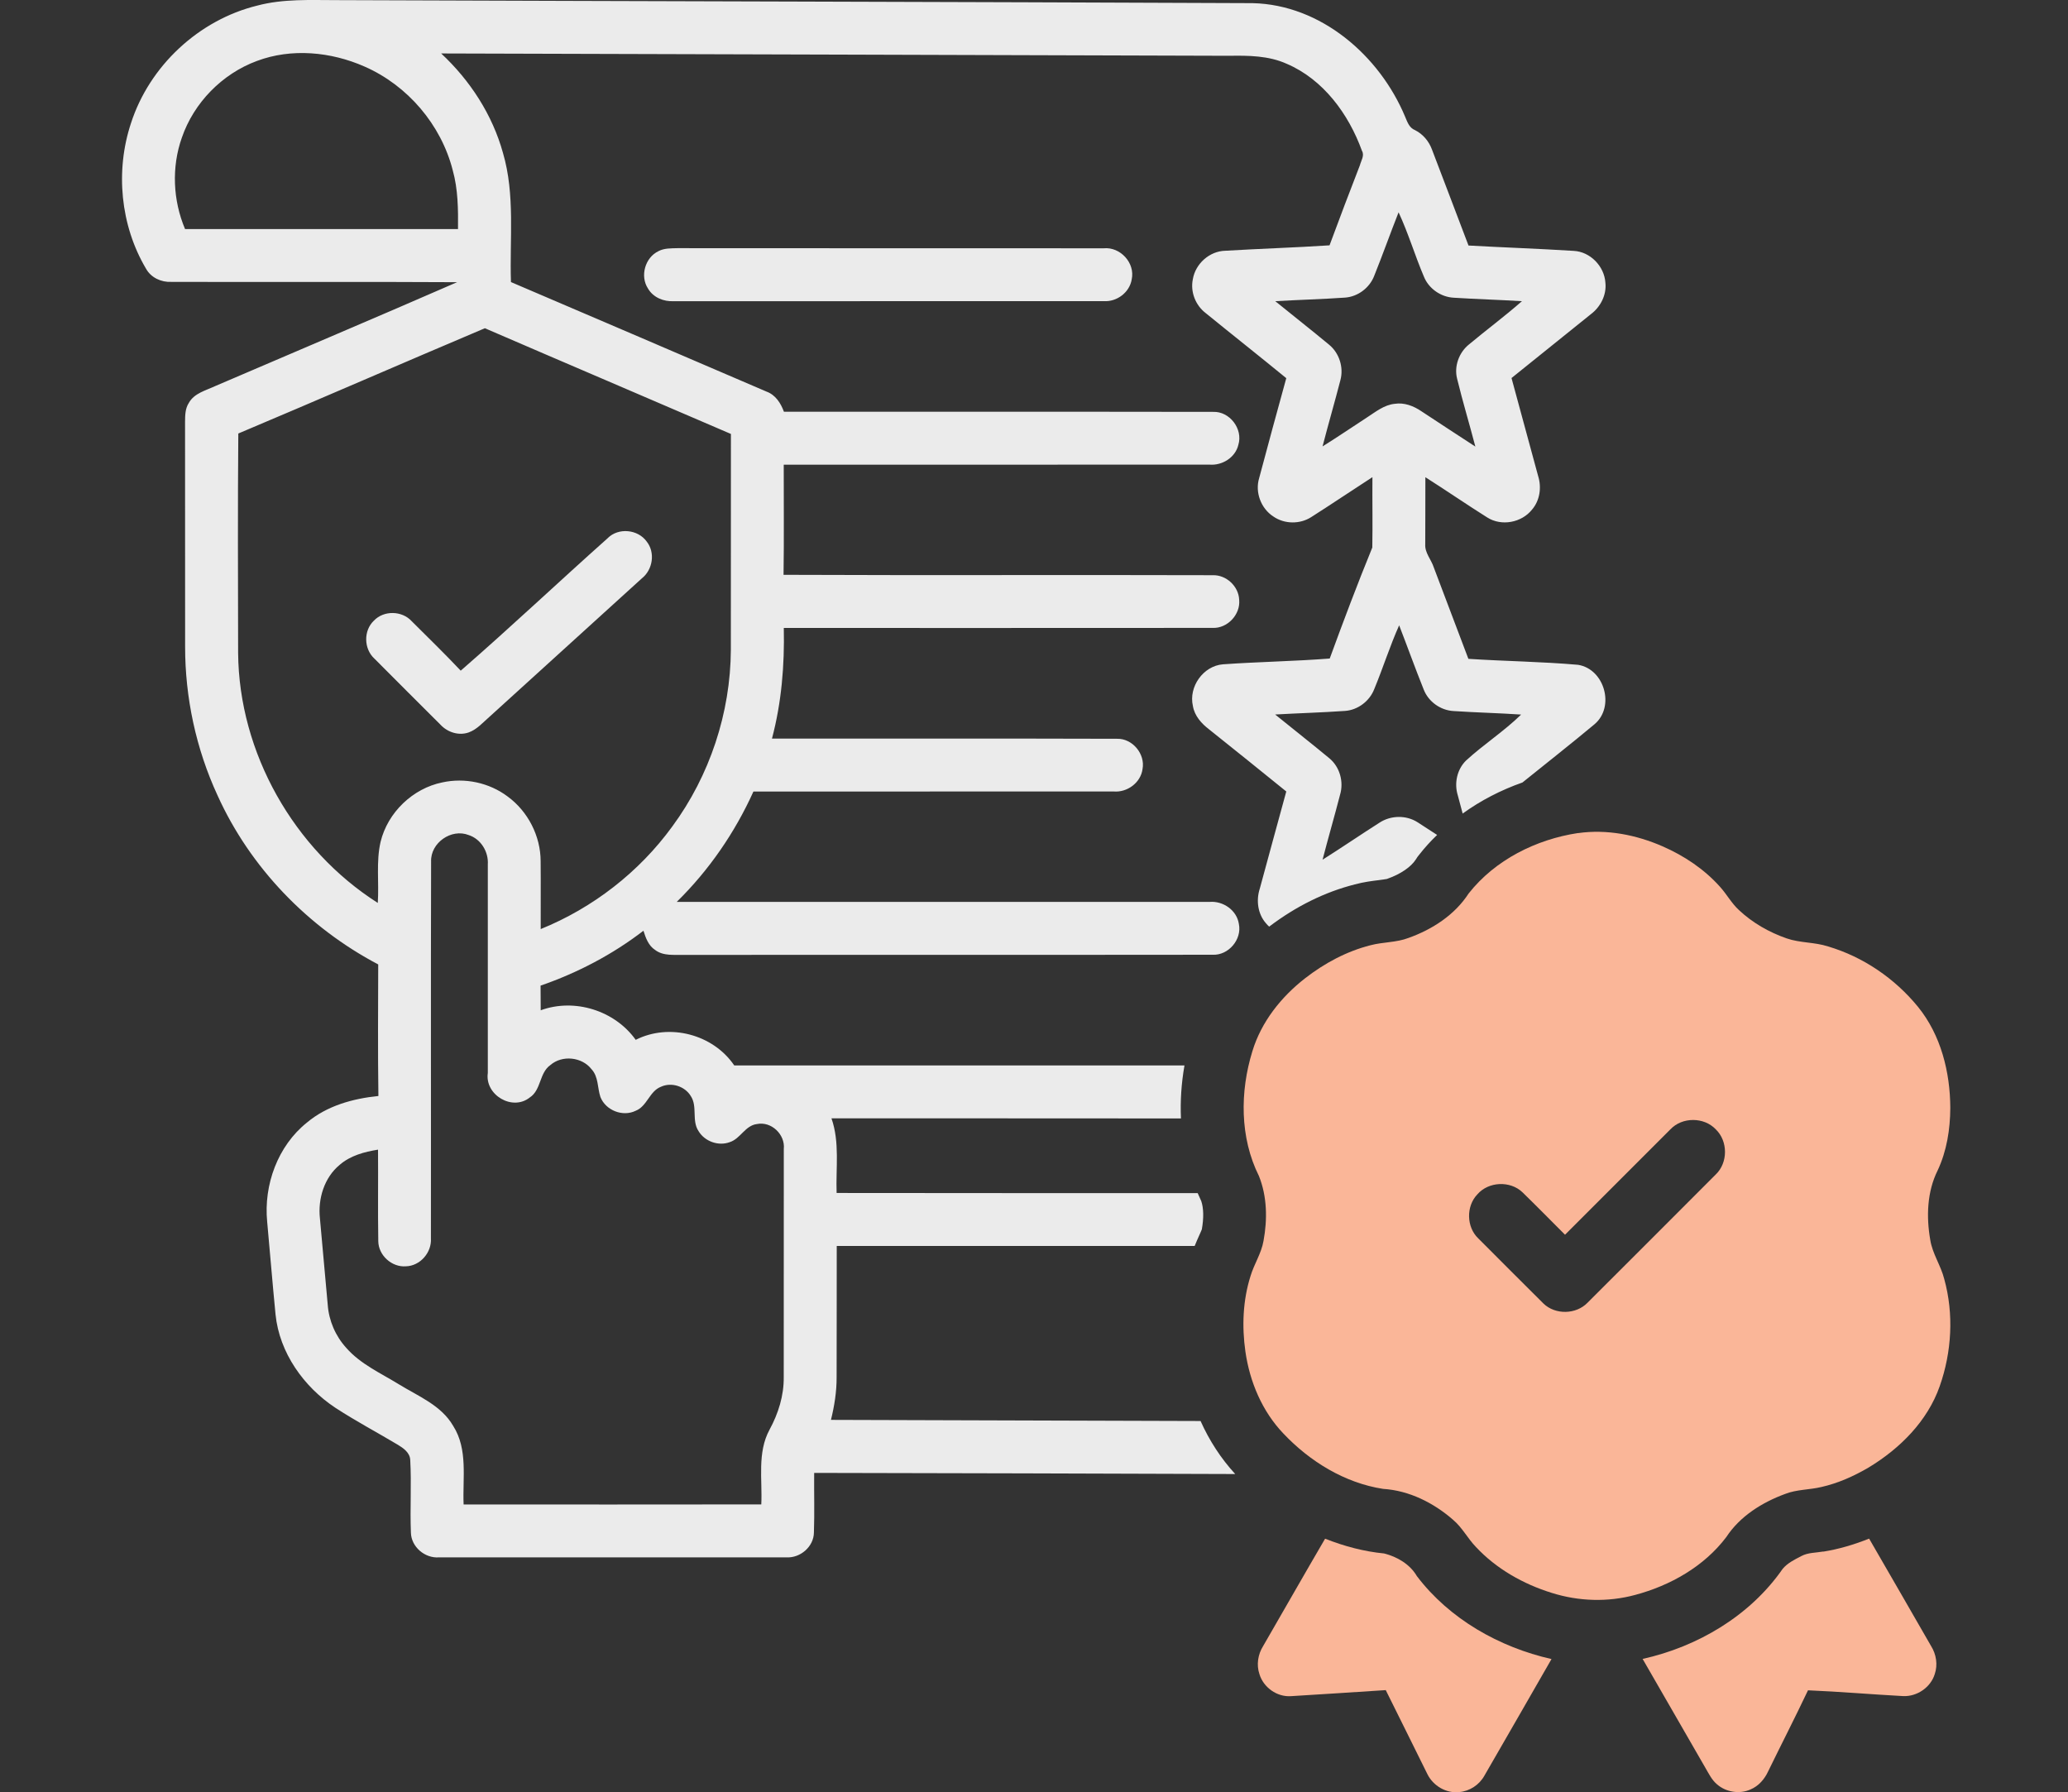 <svg width="322" height="279" viewBox="0 0 322 279" fill="none" xmlns="http://www.w3.org/2000/svg">
<rect x="0" y="0" width="322" height="279" fill="#333333" stroke="none"/>
<g clip-path="url(#clip0_191_642)">
<path d="M245.721 103.5C240.052 103 234.334 102.942 228.636 102.569C226.854 97.831 225.042 93.092 223.251 88.343C222.859 87.11 221.831 86.072 221.919 84.711C221.939 81.235 221.929 77.759 221.939 74.293C225.17 76.34 228.332 78.523 231.573 80.559C233.786 81.969 236.928 81.372 238.544 79.336C239.778 77.906 240.052 75.86 239.494 74.097C238.113 69.006 236.733 63.925 235.352 58.853C239.474 55.534 243.606 52.225 247.728 48.896C249.216 47.77 250.176 45.91 249.97 44.01C249.803 41.445 247.601 39.173 245.016 39.056C239.562 38.713 234.099 38.527 228.655 38.224C226.746 33.24 224.876 28.237 222.957 23.253C222.477 21.971 221.557 20.874 220.323 20.257C219.422 19.905 219.129 18.975 218.786 18.172C214.811 8.655 205.686 0.734 195.043 0.49C147.518 0.284 99.983 0.196 52.458 0.02C48.317 0.02 44.097 -0.206 40.053 0.871C30.948 3.104 23.271 10.261 20.393 19.18C17.935 26.602 18.738 35.081 22.733 41.827C23.506 43.227 25.102 43.961 26.669 43.883C41.502 43.932 56.335 43.844 71.169 43.932C58.656 49.395 46.075 54.702 33.532 60.096C32.074 60.782 30.243 61.203 29.401 62.73C28.833 63.592 28.823 64.659 28.813 65.658C28.833 77.319 28.803 88.98 28.823 100.641C28.813 108.61 30.526 116.58 33.865 123.816C38.956 135.075 47.974 144.396 58.891 150.143C58.871 156.977 58.822 163.802 58.92 170.626C54.945 171.027 50.911 172.144 47.798 174.758C43.245 178.39 41.042 184.47 41.6 190.198C42.041 195.005 42.432 199.822 42.902 204.63C43.509 210.612 47.298 215.909 52.223 219.169C55.376 221.225 58.705 222.988 61.936 224.917C62.807 225.445 63.806 226.131 63.874 227.257C64.09 231.036 63.825 234.835 63.982 238.624C64.041 240.837 66.175 242.628 68.359 242.452C86.393 242.462 104.428 242.462 122.463 242.452C124.627 242.57 126.712 240.778 126.732 238.575C126.84 235.491 126.742 232.397 126.771 229.303C148.624 229.332 170.478 229.411 192.331 229.479C190.118 227.071 188.307 224.29 186.936 221.225C167.756 221.167 148.566 221.108 129.385 221.049C129.924 218.866 130.276 216.643 130.266 214.391C130.296 207.587 130.266 200.782 130.286 193.977H186.016C186.251 193.38 186.496 192.851 186.701 192.381C186.848 192.048 187.054 191.608 187.132 191.392C187.445 189.64 187.416 188.093 187.044 186.987C186.848 186.575 186.662 186.164 186.486 185.743C167.746 185.743 149.006 185.753 130.266 185.724C130.129 181.846 130.776 177.842 129.464 174.102C147.606 174.121 165.739 174.092 183.881 174.121C183.764 171.419 183.94 168.658 184.43 165.868C161.059 165.868 137.698 165.877 114.327 165.868C111.037 161.021 104.232 159.229 98.984 161.883C95.724 157.32 89.468 155.352 84.191 157.281C84.191 155.998 84.19 154.716 84.171 153.443C89.918 151.455 95.372 148.606 100.189 144.896C100.541 146.012 100.962 147.216 102.01 147.892C103.292 148.871 104.996 148.616 106.504 148.665C133.948 148.626 161.382 148.675 188.816 148.636C191.283 148.753 193.408 146.256 192.899 143.838C192.576 141.694 190.431 140.225 188.326 140.411H105.368C110.381 135.496 114.425 129.622 117.313 123.228C136.004 123.218 154.705 123.228 173.395 123.218C175.5 123.404 177.615 121.867 177.899 119.733C178.35 117.383 176.333 114.945 173.924 115.014C156.016 114.955 138.109 115.004 120.201 114.984C121.69 109.374 122.169 103.558 122.042 97.762C144.297 97.752 166.561 97.782 188.816 97.752C191.117 97.85 193.163 95.677 192.948 93.386C192.869 91.281 190.95 89.489 188.845 89.548C166.561 89.479 144.277 89.587 122.003 89.489C122.091 83.771 122.022 78.063 122.032 72.345C144.13 72.325 166.228 72.355 188.336 72.335C190.314 72.492 192.351 71.229 192.82 69.251C193.574 66.784 191.469 64.013 188.885 64.121C166.61 64.081 144.336 64.121 122.062 64.101C121.572 62.76 120.75 61.477 119.359 60.968C106.093 55.27 92.836 49.581 79.559 43.912C79.334 37.215 80.235 30.342 78.316 23.811C76.671 17.859 73.195 12.513 68.692 8.322C109.588 8.42 150.494 8.577 191.401 8.685C194.407 8.636 197.52 8.665 200.32 9.918C206.048 12.356 209.994 17.761 212.06 23.469C212.5 24.213 211.932 24.996 211.746 25.721C210.141 29.872 208.554 34.023 207.017 38.194C201.613 38.547 196.208 38.713 190.804 39.036C188.336 39.085 186.133 41.053 185.732 43.472C185.321 45.44 186.153 47.535 187.729 48.739C191.9 52.136 196.12 55.465 200.281 58.873C198.861 64.052 197.432 69.231 196.061 74.421C195.386 76.633 196.335 79.159 198.274 80.413C199.997 81.607 202.406 81.636 204.168 80.501C207.37 78.464 210.513 76.34 213.695 74.284C213.665 77.936 213.744 81.588 213.675 85.24C211.355 90.918 209.161 96.734 207.047 102.52C201.515 102.951 195.963 103.03 190.422 103.421C187.347 103.666 185.047 106.926 185.742 109.913C185.996 111.44 187.073 112.644 188.268 113.555C192.282 116.776 196.296 119.968 200.281 123.218C198.891 128.251 197.54 133.293 196.159 138.336C195.562 140.166 195.836 142.301 197.138 143.76C197.285 143.936 197.452 144.112 197.618 144.259C201.789 141.097 206.273 138.874 210.934 137.689C212.392 137.298 213.695 137.141 214.742 137.014C215.154 136.955 215.702 136.887 215.947 136.838L216.054 136.798C218.091 136.074 219.696 134.977 220.46 133.793L220.705 133.411L220.989 133.049C221.841 131.962 222.771 130.934 223.769 129.984C222.761 129.318 221.753 128.662 220.734 128.016C218.952 126.87 216.544 126.919 214.781 128.085C211.815 129.974 208.907 131.962 205.93 133.842C206.802 130.464 207.781 127.115 208.652 123.737C209.259 121.72 208.623 119.4 206.988 118.049C204.207 115.738 201.348 113.516 198.548 111.234C202.181 111.029 205.813 110.931 209.445 110.676C211.443 110.529 213.264 109.139 213.979 107.279C215.34 103.999 216.407 100.592 217.856 97.351C219.148 100.68 220.352 104.048 221.684 107.357C222.418 109.247 224.308 110.588 226.325 110.696C229.83 110.931 233.345 111.009 236.85 111.244C234.187 113.849 231.015 115.885 228.273 118.401C226.854 119.792 226.403 121.965 226.991 123.835C227.245 124.775 227.49 125.715 227.745 126.655C230.545 124.628 233.688 123.003 237.056 121.818C240.806 118.793 244.595 115.826 248.286 112.742C251.478 110.04 249.852 104.175 245.721 103.5ZM85.698 165.809C87.539 164.213 90.623 164.536 92.111 166.465C93.198 167.64 93.012 169.334 93.482 170.763C94.285 172.858 96.958 173.916 98.975 172.927C100.776 172.222 101.119 169.862 102.94 169.177C104.565 168.443 106.641 169.108 107.561 170.636C108.638 172.271 107.669 174.454 108.766 176.089C109.725 177.695 111.86 178.468 113.622 177.812C115.296 177.284 116.03 175.208 117.861 174.993C120.103 174.533 122.287 176.628 122.042 178.88C122.042 190.707 122.042 202.535 122.032 214.362C122.071 217.26 121.19 220.07 119.81 222.596C117.881 226.17 118.723 230.341 118.537 234.208C103.087 234.237 87.637 234.218 72.187 234.218C72.011 230.145 72.892 225.651 70.571 221.999C68.711 218.768 65.118 217.368 62.102 215.507C59.273 213.765 56.13 212.374 53.907 209.829C52.233 207.988 51.205 205.599 51.029 203.122C50.608 198.648 50.236 194.163 49.815 189.679C49.482 186.634 50.48 183.325 52.899 181.337C54.563 179.898 56.737 179.32 58.861 178.978C58.901 183.726 58.822 188.475 58.901 193.223C58.92 195.426 61.006 197.316 63.209 197.14C65.421 197.081 67.233 194.996 67.096 192.802C67.125 173.25 67.066 153.688 67.125 134.126C67.017 131.218 70.278 128.936 72.98 130.004C74.879 130.62 76.084 132.608 75.956 134.576C75.966 145.395 75.956 156.214 75.956 167.043C75.457 170.45 79.784 173.035 82.497 170.851C84.288 169.676 83.956 167.033 85.698 165.809ZM113.808 67.557C113.788 78.758 113.818 89.959 113.798 101.16C113.749 110.98 110.508 120.751 104.683 128.662C99.523 135.761 92.327 141.341 84.191 144.641C84.171 141.116 84.22 137.601 84.181 134.086C84.181 130.16 82.203 126.303 79.031 123.992C76.162 121.838 72.363 121.035 68.858 121.809C64.266 122.748 60.379 126.479 59.263 131.041C58.538 134.165 59.038 137.396 58.822 140.568C45.742 132.236 37.204 117.197 37.077 101.649C37.057 90.262 37.008 78.876 37.106 67.489C49.922 62.094 62.68 56.523 75.496 51.099C88.254 56.611 101.05 62.055 113.808 67.557ZM70.493 26.504C71.325 29.48 71.345 32.594 71.315 35.658C57.148 35.658 42.981 35.649 28.813 35.658C26.924 31.194 26.689 26.024 28.314 21.432C30.184 15.989 34.59 11.495 39.984 9.497C45.389 7.461 51.538 8.058 56.756 10.359C63.463 13.296 68.682 19.406 70.493 26.504ZM221.332 64.032C220.117 63.2 218.639 62.632 217.161 62.867C215.506 63.034 214.194 64.121 212.843 64.992C210.542 66.49 208.271 68.037 205.93 69.496C206.821 66.04 207.82 62.623 208.711 59.176C209.24 57.189 208.535 54.966 206.949 53.664C204.188 51.373 201.358 49.16 198.568 46.889C202.19 46.673 205.823 46.585 209.445 46.331C211.433 46.184 213.254 44.813 213.969 42.953C215.291 39.673 216.465 36.344 217.768 33.054C219.285 36.305 220.304 39.761 221.704 43.051C222.458 44.94 224.357 46.252 226.374 46.35C229.908 46.575 233.453 46.673 236.977 46.889C234.305 49.238 231.446 51.353 228.714 53.635C227.167 54.888 226.384 57.032 226.883 58.971C227.745 62.515 228.802 66 229.722 69.525C226.922 67.694 224.122 65.883 221.332 64.032Z" fill="#EBEBEB"/>
<path d="M102.538 39.095C103.429 38.625 104.477 38.664 105.466 38.635C127.593 38.664 149.721 38.635 171.848 38.654C174.433 38.4 176.773 40.936 176.215 43.491C175.892 45.518 173.904 47.016 171.877 46.879C149.554 46.898 127.231 46.879 104.898 46.889C103.341 46.977 101.706 46.311 100.903 44.93C99.621 42.992 100.433 40.094 102.538 39.095Z" fill="#EBEBEB"/>
<path d="M94.628 83.771C96.302 82.106 99.318 82.4 100.688 84.3C102.059 86.013 101.648 88.686 99.944 90.037C92.053 97.224 84.132 104.381 76.24 111.567C75.212 112.449 74.292 113.555 72.98 114.025C71.433 114.573 69.68 114.005 68.584 112.821C65.147 109.394 61.721 105.977 58.303 102.54C56.639 101.023 56.571 98.173 58.225 96.617C59.772 94.991 62.611 95.06 64.109 96.715C66.665 99.26 69.26 101.786 71.737 104.41C79.491 97.674 86.961 90.605 94.638 83.771H94.628Z" fill="#EBEBEB"/>
<path d="M245.711 129.7C250.186 129.063 254.758 129.964 258.87 131.756C262.228 133.225 265.361 135.31 267.809 138.051C268.857 139.207 269.601 140.607 270.746 141.664C272.871 143.662 275.456 145.14 278.197 146.09C280.283 146.814 282.544 146.658 284.64 147.343C290.103 148.959 295.038 152.327 298.641 156.742C302.214 161.138 303.654 166.915 303.673 172.496C303.654 175.815 303.125 179.183 301.705 182.208C300.051 185.528 299.923 189.415 300.55 193.008C300.883 195.181 302.205 197.012 302.733 199.127C304.241 204.571 303.898 210.485 302.028 215.801C300.119 221.255 295.811 225.533 290.945 228.47C288.654 229.812 286.206 230.908 283.612 231.496C281.742 231.946 279.754 231.868 277.943 232.583C274.359 233.904 270.923 236.049 268.798 239.289C265.342 243.862 260.084 246.838 254.611 248.297C250.362 249.452 245.809 249.305 241.618 247.984C237.193 246.613 232.993 244.244 229.811 240.836C228.528 239.505 227.686 237.821 226.266 236.616C223.231 233.963 219.423 232.044 215.349 231.79C209.377 230.869 203.943 227.521 199.831 223.174C196.522 219.708 194.593 215.125 193.917 210.416C193.359 206.5 193.516 202.427 194.72 198.638C195.278 196.777 196.404 195.123 196.737 193.184C197.354 189.845 197.305 186.262 196.022 183.08C193.036 177.098 193.056 169.95 195.004 163.655C196.394 159.073 199.488 155.195 203.228 152.287C206.244 149.947 209.681 148.097 213.391 147.157C215.349 146.638 217.435 146.746 219.334 146.011C223.026 144.69 226.521 142.428 228.675 139.099C232.797 133.861 239.181 130.679 245.691 129.69L245.711 129.7ZM260.094 175.815C254.621 181.278 249.157 186.751 243.684 192.225C241.481 190.022 239.298 187.799 237.066 185.625C235.156 183.785 231.769 183.932 230.036 185.939C228.254 187.789 228.322 191.03 230.183 192.802C233.561 196.18 236.929 199.568 240.326 202.936C242.177 204.728 245.417 204.649 247.199 202.799C253.857 196.16 260.505 189.503 267.153 182.845C269.072 181.014 269.072 177.646 267.153 175.815C265.322 173.876 261.925 173.876 260.094 175.815Z" fill="#FAB698"/>
<path d="M206.322 239.544C209.269 240.709 212.353 241.541 215.515 241.845C217.542 242.354 219.539 243.519 220.616 245.37C225.698 252.067 233.452 256.443 241.579 258.284C238.113 264.344 234.617 270.385 231.132 276.436C230.339 277.866 228.831 278.864 227.206 278.992C225.179 279.226 223.152 278.012 222.261 276.211C220.088 271.854 217.953 267.477 215.77 263.12C210.855 263.434 205.94 263.767 201.015 264.06C198.842 264.217 196.717 262.699 196.1 260.624C195.611 259.185 195.865 257.559 196.668 256.277C199.899 250.696 203.081 245.095 206.332 239.534L206.322 239.544Z" fill="#FAB698"/>
<path d="M283.895 241.561C286.343 241.169 288.732 240.455 291.033 239.534C294.274 245.105 297.466 250.696 300.687 256.267C301.49 257.549 301.744 259.175 301.255 260.614C300.628 262.69 298.494 264.139 296.349 264.051C291.405 263.786 286.47 263.355 281.516 263.15C279.509 267.379 277.375 271.541 275.319 275.751C274.76 276.975 273.83 278.052 272.577 278.58C270.873 279.354 268.739 279.011 267.339 277.777C266.536 277.102 266.076 276.133 265.557 275.251C262.297 269.592 259.026 263.923 255.766 258.264C264.353 256.355 272.499 251.548 277.561 244.253C278.324 243.333 279.431 242.795 280.469 242.256C281.526 241.688 282.75 241.747 283.905 241.541L283.895 241.561Z" fill="#FAB698"/>
</g>
<defs>
<clipPath id="clip0_191_642">
<rect width="322" height="279" fill="white"/>
</clipPath>
</defs>
</svg>
